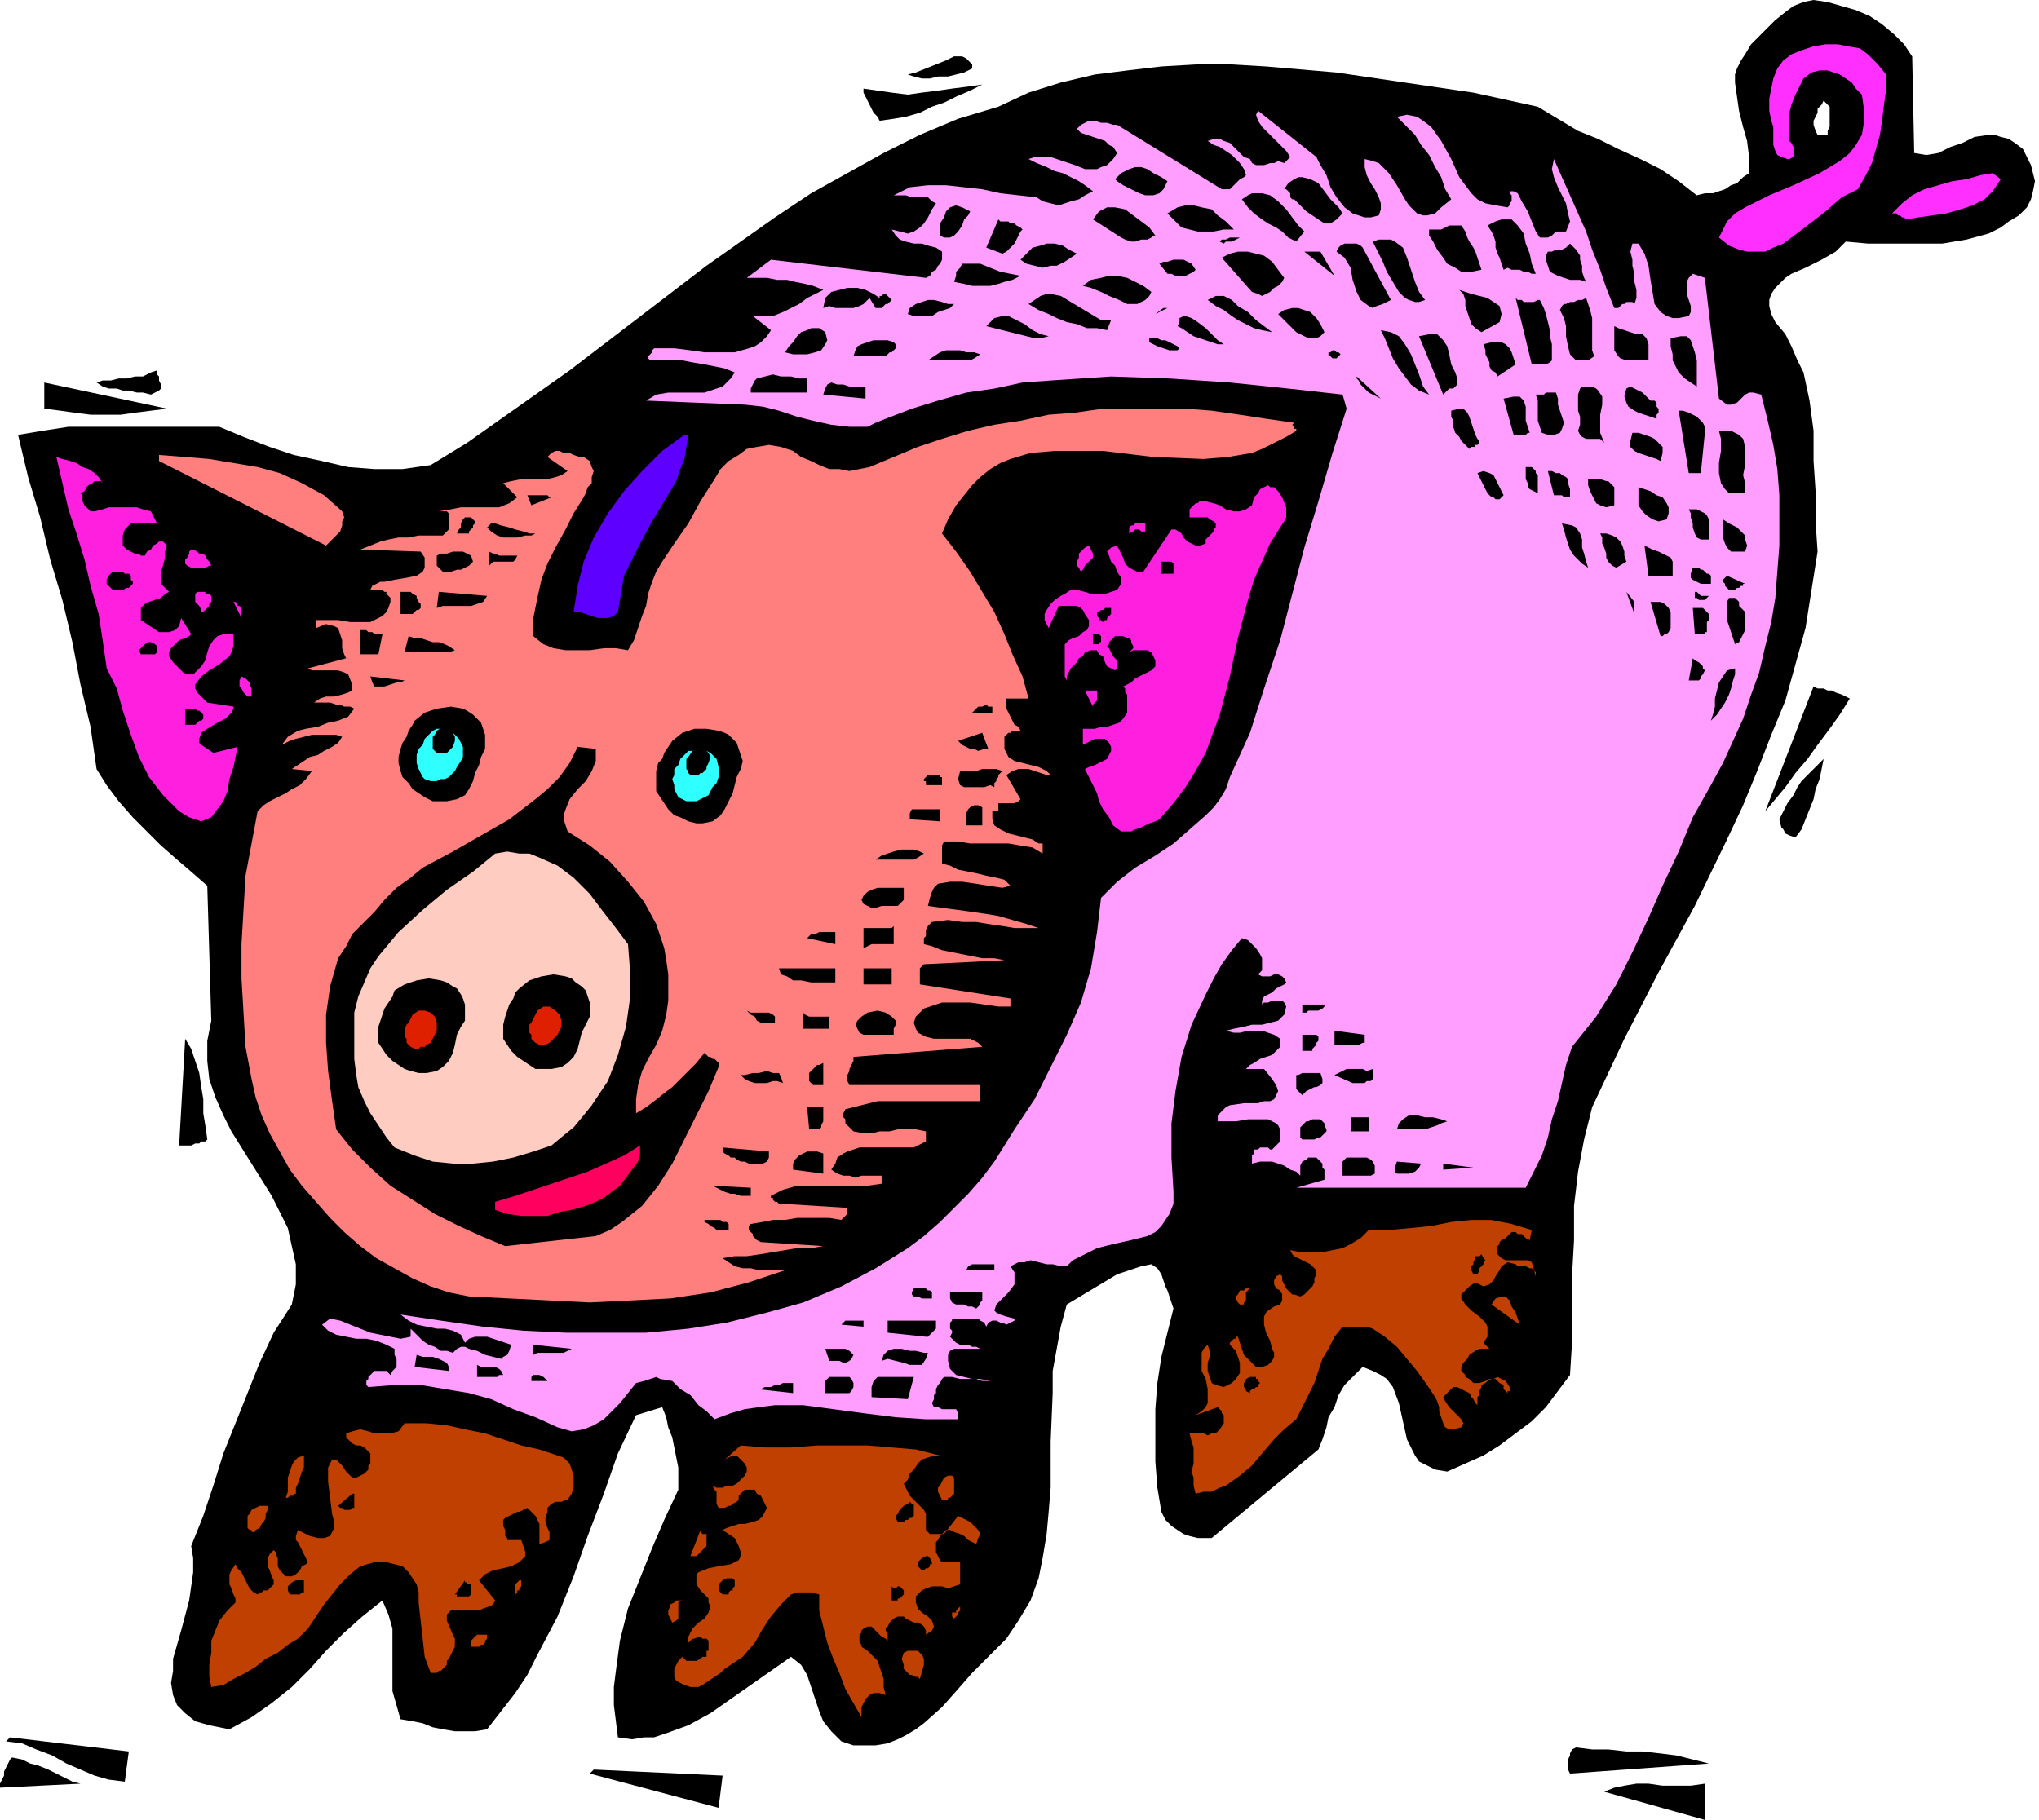 <svg xmlns="http://www.w3.org/2000/svg" width="324" height="3.013in" fill-rule="evenodd" stroke-linecap="round" preserveAspectRatio="none" viewBox="0 0 1013 904"><style>.brush1{fill:#000}.pen1{stroke:none}.brush2{fill:#ff30ff}.brush4{fill:#ff7f7f}.brush6{fill:#ff1fde}.brush8{fill:#de1f00}.brush9{fill:#30ffff}.brush11{fill:#bf4000}</style><path d="m950 28 1 48 6 1 6-1 6-3 6-2 6-3 7-1h3l3 1 4 1 3 2 4 3 2 4 2 4 1 4 1 4-1 5-1 4-2 4-4 4-5 3-4 3-6 3-11 3-12 2h-37l-11-1-5 5-7 4-8 4-7 3-3 2-3 3-2 2-2 3-1 3v3l1 4 2 4 5 6 3 6 3 7 3 6 3 14 2 15v15l1 15v15l1 15-3 19-3 19-5 18-5 18-7 17-7 18-7 17-8 17-16 33-18 33-17 33-16 34-4 16-3 16-2 17v17l-1 18v33l-1 16-6 8-6 8-7 7-8 6-8 6-8 5-9 4-9 4-6-1-4-2-4-2-2-3-4-8-2-9-2-9-3-8-3-4-3-2-4-2-5-2-5 5-4 4-3 5-2 6-3 5-1 5-2 6-2 5-53 44h-7l-4-1-3-1-3-2-3-2-3-3-2-4-2-12-1-13v-26l1-13 2-13 3-12 3-12-1-3-1-3-1-3-1-2-1-3-1-3-2-3-3-2-5 1-6 2-6 2-5 3-5 3-5 3-5 3-5 3-3 11-2 11-2 11v11l-1 24v23l-1 12-1 11-2 12-2 10-4 11-6 10-6 9-9 9-8 8-7 8-8 9-9 8-4 3-5 3-4 2-5 2-6 1h-11l-6-2-5-5-4-5-2-5-2-6-2-6-2-6-3-5-5-4-10 7-10 7-10 7-10 7-11 6-11 4-6 2h-5l-6 1-7-1-1-8-1-8v-9l1-8 2-15 4-16 6-15 6-15 6-14 7-15v-11l-1-5-1-5-1-5-2-5-1-5-2-5-13 4-9 19-7 20-8 21-7 20-8 20-10 19-5 10-6 9-7 9-7 9-6 1h-10l-6-1-5-1-5-2-5-1-6-1-2-7-2-7v-31l-2-7-3-7-10 8-9 8-9 9-8 9-9 9-10 8-10 7-11 6-10-2-7-2-5-4-4-4-2-5-1-6 1-6v-6l4-14 4-15 1-7 1-7v-7l-1-6 6-15 5-15 5-16 6-15 6-15 6-15 7-15 9-14 2-10v-10l-2-9-2-9-4-8-4-8-5-8-5-8-5-8-5-8-4-8-4-9-3-9-1-9v-10l2-10-2-67-8-7-7-6-8-7-7-7-7-7-7-8-6-8-5-8-3-21-5-21-4-21-5-21-6-20-5-21-6-20-5-21 12-2 13-2h75l12 5 13 5 12 4 14 3 13 3 13 1h14l14-2 18-11 17-12 17-12 17-12 34-26 34-26 17-12 17-12 18-12 18-10 18-10 18-9 19-8 20-6 15-7 16-5 17-4 16-2 17-2 17-1h18l17 1 35 3 34 5 34 5 32 7 10 6 10 6 10 4 10 5 11 5 10 5 9 6 9 7 4-1h4l3-1 3-1 3-2 3-1 3-3 3-2v-8l-1-8-2-7-2-8-1-7-1-7v-4l1-3 2-4 2-3 3-5 4-4 4-4 4-4 5-4 4-3 5-2 5-1 7 1 7 2 7 2 7 3 6 4 6 5 5 5 4 6zm-42 39h-5l-1-2-1-3v-2l1-2 1-2v-2l2-2 1-2 1 1 2 2v10l-1 2v2z" class="pen1 brush1"/><path d="M937 37v8l-1 7-1 8-1 7-2 7-2 7-3 6-4 7-8 4-8 7-9 7-8 6-4 3-5 2-4 2h-9l-4-1-5-2-5-4 4-8 4-4 5-3 6-3 6-3 12-5 13-6 5-3 5-3 5-4 3-4 3-5 1-6v-7l-1-7-3-3-2-3-3-2-3-2-3-1-3-1h-4l-4 1-4 3-2 4-2 4-2 5-1 4v14l1 1 1 2v5l-2 1h-1l-3-1-2-1-1-2-1-3v-9l-1-3-1-5v-6l1-5 1-5 2-5 3-4 4-3 5-2 6-2 6-1h6l5 1 6 1 4 3 5 5 4 5z" class="pen1 brush2"/><path d="m483 34-4 2-4 1-4 1h-5l-4 1h-4l-4-1-3-1 4-1 5-2 5-2 5-2 4-2h4l2 1 1 1 2 2v2zm5 8-6 3-7 3-6 3-6 2-6 3-7 2-6 1-7 1-1-2-2-2-1-2-1-2-1-2-1-2-1-2v-2l7 1 7 1 8 1 7-1 8-1 7-1 8-1 7-1z" class="pen1 brush1"/><path d="m654 78 2 4 3 5 2 6 3 5 4 5 4 3 3 1 3 1h3l4-1 1-3v-3l-1-3-2-4-2-3-2-4-1-4v-4l4 1 3 1 2 2 3 3 4 6 4 7 2 3 2 2 2 2 3 1h2l4-1 3-3 5-4-3-5-2-6-3-5-3-6-4-5-3-5-5-5-4-4 5-1 5 1 3 2 4 3 5 7 5 9 4 9 6 8 3 3 4 2 5 1 6 1 1-1v-1l1-1v-3l-1-1v-1h2l2 1 1 2 1 2 3 5 2 5 2 5 2 3h4l2-1 2-2h5l2-5-1-4-1-5-2-4-2-4-2-5-1-4 1-5 4 9 4 9 4 9 4 9 3 9 4 10 3 9 4 10h2l1-1 1-1h1l1-1h3l1 1 1-3v-4l-1-4v-4l-1-4v-3l-1-4 1-4h3l3 5 2 6 1 7 1 6 1 6 3 4 3 2 3 1h3l5-1 1-2v-3l-1-3-1-3v-6l1-2 2-2 6 2 7 60 4 3h2l3-1 2-2 2-2 2-1h2l4 1 3 12 3 13 2 12 1 13v25l-1 13-1 13-2 12-3 12-3 13-4 11-4 12-5 11-5 11-6 11-9 16-7 17-8 17-7 16-8 17-8 16-10 16-12 15-3 9-2 9-2 9-3 9-2 9-3 9-4 8-4 8H644l14-4v-5l-1-1v-2l-1-1-1-1-1-1h-4l-1 1-2 1-1 2v5l-2-2-3-1-3-2-3-1-3-1h-6l-4 1v-4l1-1v-2h2l1-1h4l1 1h1l1-1 1-1 1-1 1-1v-6l-1-2-1-1-4-2h-10l-6 1h-9v-3l2-2 2-2 2-1 7-1h7l3-1h3l2-1 1-2 1-2-1-3-2-3-4-5h-9l2-2 2-1 3-2 3-1 3-1 2-2 2-2v-4l-3-2-3-1-3-1h-7l-4 1h-3l-4-1 4-1 5-1 4-1h5l4-1 4-1 3-3 1-4-1-2-1-1h-5l-2 1h-2l-1 1v-2l1-2 2-1 2-1 2-2 2-1 2-1 1-1-1-2-1-1-2-1h-2l-2 1h-4l-2-1 2-2v-6l-1-2-2-3-2-2-2-2-3-1-5 6-5 7-4 7-4 8-7 15-5 16-3 17-2 16v17l1 17v6l-2 5-2 3-2 3-3 3-4 2-4 1-4 1-9 2-8 2-4 2-4 2-4 2-3 3h-3l-4-1h-3l-4-1-4-1-3 1h-3l-4 2 2 3v6l-3 4-3 3-3 3-1 3 1 1 2 1 3 1 4 1v1l-2 1-2 1-2-1h-1l-2-1h-2l-2 1-1 2-1-2-2-1-1-1h-13v1l-1 1v3l1 1v1l-1 2 2 2 1 1 2 1h4l2 1h2l2 1h-13l-2 1-1 2v3l1 4 3 3 4 1 4 1h4l5 1 4 1 3 2-3-2-4-1h-4l-3-1h-8l-4-1h-4l-1 1-1 2-1 1-1 2v2l-1 1v2l-1 2 1 2h2l2 1h7l1 2v3h-16l-15-1-16-2-15-2-15-2h-14l-8 1-7 1-7 2-8 3-4-4-4-3-4-5-5-3-4-4-6-1-2-1-3 1-3 1-4 1-4 5-4 5-4 4-4 4-5 3-5 2-6 1-7-2-11-5-11-4-11-5-11-3-12-2-12-2h-13l-13 1-1-1v-2l1-1v-1l1-1 1-1 1-1h6l1 1 1 1 1-2 1-1 1-1v-4l-1-2v-3l-4-2-5-2-5-1h-5l-5-1-5-1-4-2-3-3 4-3 5 1 5 2 5 2 5 2 5 1 5 1 5 1 5-1v-4l2 2 2 2 2 2 3 2 3 1 3 2h3l3 1 2-2 2-1h2l2 1 4 1 4 2 4 1 4 1 1-1 2-1 1-2 1-3-3-1-3-1-3-1-3-1h-6l-3 1-2 2-2-4-4-2-4-1h-4l-5-1-5-1-4-2-4-3 20 3 21 3 20 2 21 1h40l21-2 19-3 20-5 18-5 19-8 17-9 8-5 8-5 8-6 8-7 7-7 7-7 7-8 6-8 10-16 10-15 8-16 8-16 7-16 5-17 3-18 2-17 8-8 9-7 10-6 9-6 8-7 8-7 4-4 3-4 3-5 2-6 10-22 7-22 8-24 6-23 6-23 7-23 7-24 7-22-2-7-27-3-29-3-30-2-29-1-15 1-15 1-14 1-14 3-14 2-14 4-13 4-13 5-5 2-4 2h-9l-9-1-9-2-8-2-9-3-8-2-9-1-49-2 5-3 6-1h18l6-2 3-1 2-2 2-2 2-3-5-2-5-1-5-1-6-1-5-1h-16l-1-1v-1l1-1 1-1v-1l1-1h10l8 1 7 1h15l7-2 3-1 3-2 3-3 2-3-9-7h10l5-2 4-2 4-2 4-3 4-2 4-2-5-2-4-1-5-1-4-1h-5l-5-1h-10l12-9 77 9 2-1 1-2 2-1 1-2 1-1 1-2v-4l-3-2-4-1-3-1h-4l-4-1-3-1-2-2-2-3 4 1 4 1 3-1 3-2 2-2 2-3 2-4 2-3-2-1-2-2h-8l-3-1h-6l8-4 9-1h9l9 1 9 1 9 2 9 1 9 1 3 2 4 1 4 1 3-1 3-1 4-1 3-2 4-2-4-3-3-2-4-2-4-2-4-1-4-2-5-2-4-2 3-1h8l6 2 6 2 5 2h6l2-1 3-1 3-3 2-3-2-3-2-1-2-2-3-1-3-1-3-1-3-1-2-2 2-2 2-1 2-1h3l3 1h3l3 1h2l52 32h4l1-1 2-2 1-1 1-1 2-1 1-1-1-3-2-3-2-2-2-2-3-2-3-2-3-1-3-2 3-1h3l2 1 3 1 2 2 3 3 2 2 3 1 1 2 2 1h4l3-1h2l2-1 3 1 3-3-2-3-3-3-3-3-3-3-3-3-2-3-1-3 1-2 29 23z" class="pen1" style="fill:#ff9eff"/><path d="m580 90-2 4-2 2-3 1h-4l-3-1-4-2-4-2-3-2-1-1 3-3 4-2 3-1h3l3 1 3 2 4 2 3 2z" class="pen1 brush1"/><path d="m994 89-2 3-2 3-2 2-2 2-6 3-6 2-7 2-7 1-7 1-6 1-1-1h-1l-1-1h-1l-1-1h-2l5-5 5-4 6-3 7-2 7-2 7-1 7-2 6-1 4 3z" class="pen1 brush2"/><path d="m667 106-3 3-3 2h-3l-3-2-3-2-3-2-3-3-3-3h-1l-1-1v-2l-1-1-1-1h-1l2-3 3-2 2-1h2l4 1 4 2 3 4 3 4 4 4 2 3zm-19 9-4 5-4-2-3-3-3-2-4-2-3-2-4-3-3-3-3-4 3-2 2-1h5l4 1 4 3 4 4 3 4 3 4 3 3zm-35-1h-5l-5 1h-8l-4-1-4-1-3-3-4-4 5-3 4-1h4l4 1 5 1 3 3 4 3 4 4zm-131-9-1 2-2 2-1 3-2 3-2 2-2 1h-3l-2-1v-6l2-3 1-3 2-2 3-1 3 1 4 2zm92 12h-1l-1 1-2 1h-3l-3 1h-2l-3-1-2-1-14-9 3-4 4-2h4l5 1 4 3 4 3 4 3 3 4zm-66-3-1 1-1 2-1 2-1 2-1 1-2 2-1 1-2 1-8-3 6-14 1 1h4l1 1h2l1 1 2 1 1 1zm255 22h-2l-2-1h-2l-2-1h-4l-2-1-2 1-1-3-1-3-1-2-1-3v-3l-1-3-1-2-2-3 4-2 3-1h5l3 3 3 4 1 5 2 5 1 5 2 5zm-27-2-5 1h-5l-3-2-4-2-2-3-3-4-2-4-2-3v-3h6l2-1 2-1h6l2 3 1 3 1 2 2 3 1 2 1 3 1 3 1 3zm-120-16-2 1-2 1h-3l-1 1-2-1h-4 4l1-1h2l2-1h5zm-81 8-3 2-3 2-4 2h-3l-4 1-4-1-4-1-3-2 3-3 3-3 4-1 3-1h4l4 1 3 2 4 2zm173 23-3 1h-2l-3-1-2-1-3-3-3-5-3-5-2-5-3-6-2-4 3-1h6l2 1 4 3 2 5 2 6 2 6 2 5 3 4zm-17 0-4 2-3 1-2 1-2-1-4-3-2-4-2-6-1-6-3-5-4-3 1-2 1-1 2-1h6l2 1 1 1 14 26zm97-9-3-1h-5l-3-1-3-1-2-1-2-1-1-3-1-3v-2l1-2h2l2-1h3l2-1 2-2 2 2 1 1 2 3v2l1 3v3l1 3 1 2zm-150-2-1 2-2 2-2 1-2 2-2 1-2 1-2-1-3-1-15-17 4-2 4-1h5l4 1 4 1 4 3 3 4 3 4zm25-1-15-12h8l7 12zm-69-3-1 1-2 1-2 1h-5l-2-1h-2l-4-5 2-1h2l3-1h5l2 1 2 1 2 3zm-87 3-4 2-4 1-3 1-4 1h-9l-4-1-5-1 1-3v-2l2-2 1-2h9l5 2 5 2 5 1 5 1zm65 8-1 2-2 2-2 1-2 1h-5l-4-2-5-2-4-2-5-2-4-1 4-3 5-1 4-1h4l5 1 4 2 4 2 4 3zm-135 3v-1h1l1-1h1l3 3-1 1-1 1h-1l-1 1-1 1h-3l-3-5-3 3-2 1-3 1h-9l-3-1-3 1 1-5 3-3 4-1 4-1h5l4 1 4 2 3 2zm308 12-9 5-3-2-2-2-1-3-1-3-1-3v-3l-1-3-2-2 3 1 3 1 4 1 4 1 3 2 3 2 1 4-1 4zm-113 5-5-1-4-1-4-2-4-2-3-2-4-3-4-2-4-3 2-1 2-1h4l4 2 3 3 5 3 4 4 4 3 4 3zm-82-1-5-1h-5l-5-2-5-1-5-2-4-2-5-2-5-3 3-2 3-2 3-1h2l5 1 5 3 5 3 5 3 5 3h5l-2 5zm215-15 2 4 1 3 1 4 1 4v3l1 4v8l-1 1-2 1h-7l-8-33 1 1h2l1 1h5l2-1h1zm27 28-3 2h-6l-3-3-1-4-1-5v-5l-1-4-2-4 1-2 1-1h1l2-1h2l2-1h2l2-1 1 3 1 3 1 4v16l1 3zm-318-26-2 2-3 1-3 1-3 2h-9l-3-1 1-3 3-2 3-1 3-1h3l4 1 3 1h3zm184 14-2 2-2 1h-4l-2-1-2-1-2-1-1-1-8-8 3-2 4-1h3l3 1 3 1 3 3 2 3 2 4zm-84-9 4-3h2l-6 3zm-53 11-4 1h-3l-4-1-4-1-4-1-4-1-4-1-4-1 4-4 4-1h3l4 2 4 2 4 3 4 2 4 1zm87 4h-3l-3-1-3-1-3-1-3-1-3-2-3-2-2-1 1-2v-2l2-1h1l3 1 3 2 4 3 3 3 3 3 3 2zm211 4v4h-11l-3-1-1-1-2-3v-12l2 1 3 1 3 1 3 1h3l2 2 1 3v4zm-409-10 1 4-1 2-2 3-3 1-4 1h-7l-4-1 2-3 2-2 2-3 2-2 3-1 2-1h4l3 2zm300 31-5-2-4-3-3-4-3-4-3-5-2-5-2-5-2-4 5 1 4 2 3 4 3 5 2 5 2 5 2 6 3 4zm14-8v3l-1 1-1 1h-2l-1 1-1 1-1 1-12-29 5-1h4l3 3 2 3 1 4 1 5 2 4 1 3zm-280-18 1 1v2l-1 1-1 1h-1l-1 1-1 1h-16l1-3 1-2 2-1 3-1 3-1h7l3 1zm142 3-1 1h-4l-3-1-3-1-2-1-2-1v-2h4l2 1h2l2 1 2 1 2 1 1 1zm257 12v7l-3-2-3-2-3-3-1-2-2-4v-3l-1-4v-4l5-1h3l2 2 1 3 1 3 1 4v6zm-90-4-9 6-1-2-2-1-1-2v-2l-1-2-1-2v-2l-1-3 4-1h5l2 1 2 2 1 2 1 3 1 3zm-266-5-3 2-2 1h-21l3-2 3-2 3-1h7l3 1h4l3 1zm179 0-1 1-1 1h-2l-1-1h-1v-2h1l1-1h1l1 1h1l1 1zM75 196l-4-1h-3l-4-1h-3l-3-1h-4l-3-1-3-2 3-1h4l4-1h4l4-1h4l4-2 3-1v2l1 1v2l1 2v2l-1 1-2 1-2 1zm326-1h-28v-2l1-2 1-2 1-1 4-1 4-1 4 1h5l4 1h4v7zm285 3-2-1-2-1-2-1-2-2-2-2-1-2-1-1v-1l12 11zm-603 5-8 1-8 1-7 1H45l-8-1-7-1-8-1v-13l61 13zm347-5-21-2 1-3 1-2 2-1 3 1h3l3 1h8v6zm367 22-2-2h-7l-2-1-1-1-1-2 1-3v-4l-1-3v-8l1-3 1-1h5l2 1 1 1 2 3v4l-1 5v9l2 5zm25-21 1 1v2l1 1v2l-1 1v2l-3-1-3-1-3-1-2-1-3-2-1-2-1-3 1-4 2-1 2 1 2 1 2 1 1 1 2 2 1 1h2zm-49-4 1 3v3l1 3 1 3 1 3-1 3-1 2-3 1h-3l-3-1-1-3-1-3v-10l-1-3h4l1-1h5zm-13 20h-1l-1 1h-6l-5-18 5-1h3l2 2 1 3v7l1 3 1 3z" class="pen1 brush1"/><path d="m643 210-1 1 1 1v1h1v1l-5 3-6 3-6 3-5 2-12 2-12 1-25-1-25-3h-24l-12 1-10 3-5 2-5 3-5 4-4 4-4 5-4 5-4 7-3 7 7 9 7 10 6 10 6 10 5 11 4 10 5 11 3 11h-11v5l1 2 1 2 1 2 1 2 2 1 1 2h-4l-1 1h-1l-1 1-1 1v6l2 4 3 2 4 1 4 1 4 1 4 2 2 2h-2l-3-1-3-1-3-1h-5l-3 1-3 2 7 12-1 1-2 1h-8v4h-3v4l1 3 3 2 4 2 4 1 4 1 4 1 3 2h2v5l-5-3-6-1-6-1h-19l-6-1h-7l-1 2v9l4 1 4 2 5 1 5 1 4 1 5 1 4 1 3 3-4 1-7-1-6-1-7-1h-6l-6 1-2 2-1 2-1 3-1 4 7 1 8 1 7 1 7 1 6 1 7 2 7 2 6 2h-12l-6-1-7-1-6-1h-7l-7-1-8 1-1 1-1 1-1 2v3l-1 1v3l4 1 5 2 5 1 5 1 5 1 5 1h6l5 1-40 2-1 1-1 1v8l45 7v4h-6l-7-1-7-1h-14l-6 2-3 1-2 2-2 2-1 3 1 3 1 2 2 1 2 1 4 1h18l2 1 2 1 2 2-64 5v2l-1 2-1 2v1l-1 2v3l1 2h65v8h-51l-8 2-8 2-1 2v2l1 1v2l1 1 1 1 1 1 1 1 5 1h4l4-1h5l4-1h9l5 1v5l-6 3h-27l-6 2-2 1-3 2-1 3-2 3 3 2 3 1h3l3 1 3-1h10v4l-7 1h-35l-7 2-6 3v1h1v1l1 1h1l1 1h2l32 2v3l-1 1-1 1-1 1-6-1h-16l-6 1h-6l-5 1-6 1-1 1v2l1 1 1 1v1l1 1 1 1 2 1 31 2-6 1h-7l-6 1-6 1-6 1-7 1h-6l-6 1 3 2 3 2 4 1h4l4 1h13l-18 6-19 5-20 3-20 1-20 1-20-1-20-1-20-1-10-2-9-3-9-4-9-5-9-5-8-6-8-7-7-7-7-8-7-8-6-8-5-9-5-9-4-9-3-9-2-9-3-16-1-17-1-17v-17l1-17 1-17 3-16 3-16 3-3 3-2 4-2 4-2 3-2 4-2 3-3 3-4-10-1 3-2 3-2 3-2 4-1 3-2 4-2 3-2 2-3-3-1h-12l-4 1-4 1-3 1-4 2 3-4 5-3 4-1 6-1 5-2 5-1 5-2 3-4-2-1h-3l-2-1h-2l-3-1h-8l3-2 3-1h4l4-1 3-1 2-1v-3l-2-5-2-1-3-1h-13l-2-1 19-5-1-2-1-3v-4l-1-3-1-3-2-1-4-1-5 2v-4h11l6 1h10l4-2 2-1 2-2 1-2 1-3v-2l-1-1-1-1v-1h-1l-1-1h-6l1-2 2-1 2-1h2l5-1 6-1 5-1 3-2 1-2v-5l-2-3-30-1 5-2 5-2 4-1 5-1h5l5-1h12l1-1 1-1 1-1v-8l-1-1h-4l6-1 5-1h19l5-2 4-3-7-7 4-1 5-1h13l4-1 3-1 3-2-10-7 2-2 2-1h2l2 1h3l2 1 3 1h2l3 2 1 3 1 2-1 3v3l-2 2-1 3-1 2-5 8-4 8-5 9-4 8-3 8-2 9-2 10v9l5 4 5 2 6 1h12l7-1h6l6 1 3-5 2-6 2-6 2-5 1-6 2-6 2-5 3-5 6-9 7-10 6-11 7-11 3-5 4-4 5-3 4-3 5-1 6-1 6 1 6 2 4 3 5 2 4 2 5 2h5l5 1 5-1 5-1 12-5 12-5 12-4 13-4 13-3 13-2 14-3 13-1 14-2h41l13 1 14 2 13 2 14 2z" class="pen1 brush4"/><path d="m734 218 1 1v1l-1 1h-1v1h-2l-1 1-2-2-2-2-1-2-2-2-1-3v-3l-1-2v-3l4-1h2l2 2 1 2 1 3 1 3 1 3 1 2zm113-3-2 20h-6l-5-31h2l3 1 2 1 2 1 2 2 1 1 1 2v3zm20 25v5h-8l-2-2-2-3-1-5v-5l1-6v-6l-1-4h6l4 2 2 2 1 4v9l-1 5 1 4zm-42-11-2-1-3-1-3-1-3-1-2-1-2-2v-3l1-4h3l3 1 3 1 2 1 2 2 2 2v3l-1 4z" class="pen1 brush1"/><path d="m342 216-1 6-1 6-2 5-2 6-6 10-6 10-6 11-5 10-3 6-1 6-1 6-1 6-2 2-3 1h-5l-3-1-3-1-3-1h-3l2-13 3-12 5-12 7-12 8-11 9-10 10-10 11-8h2z" class="pen1" style="fill:#5e00ff"/><path d="m170 254 1 3-1 2v2l-1 3-2 2-1 1-2 2-2 2-83-42v-3l13 1 12 1 12 2 12 2 11 3 11 5 11 6 9 8z" class="pen1 brush4"/><path d="m51 240-1-1h-3l-1 1-2 1-1 1-1 2-2 1 1 1v3l1 2 1 1 1 1 1 1h2l4-1 3-1h14l3 1 4 1 3 6H65l-1 1-2 2-1 3v5l1 1 1 1 2 1 2 1h2l1 1h2l1-2 2-1 1-2 2-1 1-1h2l2 2-1 3v3l-1 4-1 3v6l2 2 2 2-2 1-2 2-3 1-3 1-2 1-2 2v6l3 2 3 2 3 2h5l3-1 2-2 1-4 5 8-1 1-2 1-3 1-2 2-2 2-1 2v2l2 3 1 1 1 1 2 2 1 1 2 1h3l2-2 2-2 2-3 1-4 1-3 2-3 2-2 3-1h5v6l-1 3-1 2-5 4-5 3-4 3-3 4v2l1 2 2 2 3 3 13 2v1l-1 2-1 1-2 2-4 2-5 3-3 2-1 3v2l1 1 3 2 3 2 12-3-1 5-1 5-2 6-1 6-2 5-3 4-3 4-5 2-6-2-5-3-4-4-4-4-7-9-5-10-4-11-4-12-3-11-5-10-2-14-2-13-4-14-3-13-4-13-4-12-3-13-3-13 3 1 4 1 3 1 3 2 3 1 3 2 2 2 2 3z" class="pen1 brush6"/><path d="M764 237v8l-2-1-2-1-1-1v-2l-1-2v-6h3l1 1 1 1v1l1 1v1zm16 6v4h-3l-1-1h-4l-3-12h2l2 1h2l1 1 2 1 1 1v2l1 3zm-33 3-1 1-1 1h-2l-1-1h-1l-1-1-1-1-5-10 3-1 3 1 2 1 1 2 1 2 1 2 1 2 1 2zm55-1v6l-4 1-3-1-2-1-1-2-1-2-1-2-1-3v-3h6l3 1h1l2 2 1 1v3z" class="pen1 brush1"/><path d="m636 262-5 8-4 9-4 9-3 10-5 19-4 19-5 19-7 19-5 9-5 8-6 8-7 8-2 1-3 1-2 1-2 1-3 1-2 1h-5l-4-3-2-4-3-4-2-4-1-4-2-4-2-4-2-4 2-1 3-1 2-1 2-1 2-1 1-2 1-2v-2l-1-2-2-2h-5l-2 1-2 1-2 1v-8h6l3-1h3l3-1 3-1 2-2 2-3v-9l-1-1v-2l-1-1 2-1 2-1 2-2 2-1 2-1 2-1 2-1 2-2v-3l-1-2-1-2-2-1h-7l-2 1 1-1 1-1v-1l-1-2v-1l-1-1h-1l-2-1h-4l-1 1-1 1-1 1v1l-1 1 1 1 1 2 1 2 1 1 1 1v4l-1 1-2-1-2-1-1-2-1-3-2-1-1-2h-3l-3 1-1 2-2 1-1 2-2 2-1 1-1 2-1 2v2l-1-2v-16l2-2 2-1 3-1 2-2 2-1 1-2v-3l-2-3-1-2-1-1-2-1h-9l-5 11-2-4v-3l1-2 2-3 2-2 3-2 2-1 3-2h3l4 1 3 1h7l3-1 3-1 2-3v-3l-2-3-1-3-2-2-1-3-1-2 2-2 3-1 1 2 1 2 1 2 1 3 2 2 2 1 2 1h3l14-21h2l3 2 1 2 2 2 2 1 2 1h2l3-1v-2l1-1 1-1 1-1 1-1v-1l1-1v-2l-1-1-2-1-1-1h-9v-4l1-1 1-1 1-1h1l1-1h3l4 1 3 1 3 2 4 1h3l3-1 3-2 1-4 2-2 1-2 2-1 2-1 1 1h2l2 2 2 3 2 5v5l-1 2-2 3z" class="pen1 brush6"/><path d="m828 258-4 1-3-1-3-2-2-2-2-3v-9l3 1 3 1 3 2 3 1 2 3 1 2v3l-1 3zm-554-11-10 4-2-5h10l1 1h1zm575 16v5h-4l-2-1-1-2-1-3v-2l-1-3v-2l-1-2h4l2 1 2 1 1 1 1 2v5zm-614-5 1 1v1l-1 1v1l-1 1-1 1v1h-6l1-2 1-1v-2l1-2 1-1h3l1 1zm632 16h-7l-2-2-1-2-1-3v-9l3 2 2 1 2 1 2 2 2 2v2l1 3-1 3zm-601-9-2 1h-3l-4 1h-7l-3-1-3-2-2-2 2-2h2l3 1 4 1 3 1 4 1 3 1h3z" class="pen1 brush1"/><path d="M569 260v4h-2l-1-1h-2l-1 1-2 1v-3l1-1h1l1-1h5z" class="pen1 brush6"/><path d="m789 282-3-2-2-2-2-2-2-3-1-3-1-3-1-4-1-3 5 1 2 1 2 3 1 3v4l1 3 1 4 1 3zm19-3-5 3-2-1-2-2-1-2v-2l-1-3-1-2v-3l-1-2h3l3 1 2 1 2 2 1 2 1 3v2l1 3z" class="pen1 brush1"/><path d="m541 271 1 2 1 2v2l-1 1-2 2-1 1-1 2-1 1-1-2-1-1v-2l1-2v-2l2-2 1-1 2-1z" class="pen1 brush6"/><path d="M831 282v4h-12l-2-15 2 1 2 1 3 1 2 1 2 1 2 1 1 2v3z" class="pen1 brush1"/><path d="M105 281h-1l-2 1h-7l-2-1-1-1v-2l1-1 1-2v-1l1-1h1l2 1 1 1h2l1 1 1 2 1 1 1 2z" class="pen1 brush6"/><path d="m235 279-1 1-1 1-2 1-2 1h-2l-3 1h-4l-1-1-1-1-1-1v-5l2-1h3l3-1h5l2 1 2 1 1 3zm22-3-1 2-1 1h-10l-2 2v-7l2 1h1l2 1h9zm326 5v4h-6v-6h5l1 1v1zm267 5v4h-5l-2-1-2-1-1-1v-2l1-3h3l1 1h1l1 1 1 1h1l1 1zm-784 4-1 1-1 1h-1l-2 1h-5l-3-3v-2l1-2 1-1 1-1h5l1 1h2l1 1v2l1 1v1zm801 0h-1v1h-1l-1 1h-1l-1 1h-3l-1-1-1-1v-1l-1-1v-1l1-1 1-1 9 4z" class="pen1 brush1"/><path d="M105 296v3l-1 1v1l-1 1-1 1-1 1h-1v-1l-1-2-1-1-1-1v-4l1-1h4v1h2l1 1z" class="pen1 brush6"/><path d="m209 302-1 1h-1l-1 1-1 1h-6v-11h5l1 1 2 1v1l1 2 1 1v2zm33-6-2 3-3 1-3 1h-14l-3 1 1-8 24 2zm570 9-4-11 4 5v6zm37-9-1 1-1 1h-3l-1-1h-1v-3h1l1 1 1 1h4zm18 8v9l-1 2-1 2-1 2-2 1-1-3-1-3-1-3-1-3v-9l1-2h3l1 1 1 1v2l1 1 1 1 1 1z" class="pen1 brush1"/><path d="M120 302v5l-4-8h1l1 1v1h1l1 1z" class="pen1 brush6"/><path d="M830 308v4l-1 2-1 1h-1l-1 1h-1l-5-17h5l2 1 1 1 1 1 1 2v4zm-278-6v3l-1 1-1 1v1h-1l-1 1-1-1h-1v-1l-1-1v-2h1l1-1h1l1-1h3zm297 6-1 1v5h-1v1h-5l-1-13h5l1 1 1 1 1 1v3zm-659 7-2 10h-9v-12h3l1 1h2l1 1h4zm357 1v3h-1v1h-3v-5h3l1 1zm-321 7-3 1h-22l2-8 3 1h3l3 1 3 1h3l3 1 2 1 3 2zm-148-2v3l-1 1h-7l-1-2 1-1 1-1 1-1 2-1h1l2 1 1 1zm767 15v1l-1 1h-5l2-11 1 1 2 1 1 1 1 1v1l1 1-1 2-1 1zm17-4v3l-1 3-1 4-1 3-2 4-2 3-2 3-3 3 1-3 1-4v-4l1-4 1-4 2-3 2-3 4-1z" class="pen1 brush1"/><path d="M125 346h-2l-1-1-1-1-1-2-1-1v-3l1-2 2 1 1 1 1 1v1l1 2v4z" class="pen1 brush6"/><path d="m201 338-2 1h-2l-3 1-3 1h-5l-1-2-1-3 17 2zm718 9-5 8-5 7-6 8-5 7-6 7-5 7-5 6-5 6 24-62 2 1h3l2 1h2l2 1 3 1 2 1 2 1z" class="pen1 brush1"/><path d="M545 343v5l-1 1-1 1v1l-4-8h6z" class="pen1 brush6"/><path d="M493 354h-10l1-1 1-1 1-1h2l2-1 1 1h2v3zm-392 3-1 1h-1l-1 1-1 1h-5v-8h5l1 1h1l1 1 1 1v2zm390 15h-2l-3 1-2-1h-2l-2-1-2-1-1-1-1-1 12-4 3 8zm-195 0v6l-2 5-3 5-4 4-4 5-2 5-1 3v2l1 3 1 3 11 7 10 8 9 10 8 10 6 11 4 12 1 6 1 7v13l-1 7-2 8-3 7-4 7-3 6-2 7-1 7v7l5-3 4-3 5-4 4-3 4-4 4-4 4-4 4-5 1 1 1 1h1l1 1h1l1 1 1 1v2l-5 12-6 12-6 12-6 12-7 11-8 10-5 4-5 4-6 4-7 3-45 5-12-5-11-5-12-6-11-7-11-7-10-9-9-9-8-10-2-14-2-15-1-14v-14l1-7 1-7 2-7 2-7 4-6 3-6 5-5 6-6 5-6 6-6 7-5 6-5 15-8 14-8 14-8 13-10 6-5 6-6 5-7 4-8 9 1zm596 44-3-1-2-1-1-2-1-1-1-4 2-4 2-4 3-4 2-4 2-3 11-11-1 5-1 5-2 5-1 5-2 5-2 5-2 5-3 4zm-394-33-1 1-1 1v1l-1 1v1l-1 1v2l-2-1-3 1h-10l-2-1-1-3 1-4h8l3-1h7l3 1zm-30 3v4h-8v-2h-1v-1l1-1 1-1h6v1h1zm20 24h-8v-6l1-2 1-1 2-1h2l2 1v9zm-21-2-15-1v-3l1-2h14v6zm-8 16-3 2-2 1h-19l3-2 3-1 3-1 4-1h6l3 1 2 1z" class="pen1 brush1"/><path d="m312 469 1 13v14l-2 14-4 14-5 13-8 12-4 5-5 6-5 4-6 5-9 3-10 3-10 2-10 1h-10l-10-1-9-3-10-4-4-5-4-6-4-6-3-6-3-7-1-6-1-8v-23l2-8 3-7 3-7 4-6 5-6 5-6 12-11 12-10 13-9 11-9 6-1 6 1h5l5 2 9 4 8 6 8 8 6 8 7 9 6 8z" class="pen1" style="fill:#ffccc2"/><path d="M449 441v6l-1 1-1 1-1 1h-8l-3 1h-2l-2-1-2-1-1-2 1-2 2-2 2-1 3-1h13zm-5 28h-11l-2 1-2 1v-10h14l1-1v9zm-29 0-14-3 1-1 1-1h2l2-1h8v6zm0 19h-12l-5-1h-4l-3-2-3-1-1-3h28v7zm28 1h-14v-8h14v8zm215 10v1l-1 1-2 1h-5l-1 1h-2v-4h11zm-427 8-2 3-2 4-1 5-1 4-2 4-3 3-3 2-5 1h-4l-4-1-3-1-3-2-3-2-3-3-2-3-2-3v-8l1-3 1-3 1-3 2-3 2-3 1-3 5-3 6-2 6-1 6 1 3 1 3 2 2 1 2 3 1 2 1 3v8z" class="pen1 brush1"/><path d="m215 516-1 1v1l-2 1-1 1h-2l-1 1h-2l-2-1-1-1-1-1v-2l-1-1v-4l1-2 1-1 2-4 3-2h3l3 1 2 2 1 3v4l-2 4z" class="pen1 brush8"/><path d="m241 372-2 4-1 4-2 4-1 4-2 4-2 3-4 2-5 1h-7l-4-2-3-2-3-2-2-3-3-3-1-3-1-4v-3l1-4 1-3 2-3 1-3 2-3 1-2 5-4 6-2 7-1 6 1 2 1 3 2 2 2 2 2 1 3 1 3v7z" class="pen1 brush1"/><path d="m227 381-1 2-1 1-2 2-2 1h-2l-2 1h-3l-3-1-1-1-1-2-1-2-1-3v-4l1-3 2-2 1-3 2-2 2-2 2-1h4l4 2 3 3 2 4v5l-1 2-2 3z" class="pen1 brush9"/><path d="m225 371-1 1-1 1-1 1h-5l-1-1-1-1v-6l1-1 1-2 3-2h2l2 1 1 2 1 2v2l-1 3zm143 11-2 4-1 4-1 4-2 4-2 4-2 3-4 3-5 1h-3l-4-1-4-2-3-1-3-3-2-3-2-3-2-3v-10l1-4 2-2 1-3 2-3 2-3 5-4 6-2h6l6 1 3 1 2 1 2 2 2 2 1 3 1 3 1 3-1 4z" class="pen1 brush1"/><path d="m354 391-1 2-1 2-2 1-2 1-2 1h-5l-2-1-2-1-1-2-1-2v-2l-1-3 1-2v-3l2-2 1-3 2-2 2-2h2l5-1 4 2 3 3 1 4v5l-1 3-2 2z" class="pen1 brush9"/><path d="m293 505-2 4-2 4-1 4-1 4-2 4-3 3-3 2-5 1h-8l-3-2-3-2-3-2-3-3-2-3-2-3v-7l1-4 1-3 1-3 2-3 1-3 2-2 5-4 6-2 6-1 6 1 3 1 2 2 3 2 2 2 1 3 1 3v7z" class="pen1 brush1"/><path d="m277 514-1 1-1 1-1 1-1 1-2 1h-3l-2-1-1-1-1-1v-2l-1-1v-4l1-1 1-2 2-4 3-2h3l3 2 2 2 1 3v3l-2 4z" class="pen1 brush8"/><path d="M385 508h-7l-2-1-1-2-2-1-1-1-1-1 2 1h9l2 1 1 1v3zm27-3v6h-13v-8l1 1 2 1h10zm32 6v3h-15l-2-1-1-2-1-2 1-2 1-1 1-1 3-2 5-1 4 1 3 2 1 1 1 1v2l-1 2zm234 7h-1l-2 1h-12v-7l15 2v4zm-24-4 1 1v2l-1 1v1l-1 1-1 1v1h-5v-8h7zm-551 52-1 1h-2l-1 1h-2l-2 1h-6l3-53 3 5 2 6 2 6 1 7 1 6v7l1 6 1 7zm306-27h-5l-1-1-1-1v-4l1-1 1-1 1-1 1-1h1l2-1v11zm-20-1-3-1h-2l-3 1h-6l-3-1-2-1-2-2h2l4-1h3l4-1 3 1h3l1 2 1 3zm293-7v5l-1 1h-2l-1 1h-6l-9-4 2-1 2-1 2-1h8l2 1 3-1zm-26 2 1 3v2l-1 1-2 1h-1l-2 1-2 1-2 2-1-1-1-1-1-1v-7h1l2-1h9zm-247 17v7l-1 2v1l-1 1h-5l-1-11h8zm271 12h-9v-7h9v7zm39-5-3 1-2 1-3 1-3 1h-14l1-3 2-2 3-2h4l4 1h4l4 1 3 1zm-61 2 1 2v1l-1 1-1 1-1 1h-1l-2 1h-6l-1-1v-5l1-1 1-1 1-1h1l2-1h4l1 1 1 1v1z" class="pen1 brush1"/><path d="m296 597-5 2-7 2-6 1-6 2h-13l-7-1-6-2v-4l10-3 9-3 9-3 9-3 9-3 9-4 9-4 8-5v4l-1 4-3 4-3 4-3 4-4 3-4 3-4 2z" class="pen1" style="fill:#ff005e"/><path d="M382 572v3l-1 2-2 1h-7l-2-1h-2l-2-1-1-1h-2l-1-1-2-1-1-1v-2l23 2zm27 11-15-2v-3l1-2 2-2 2-1 2-1h5l3 1v10zm274-2v2l-2 1h-14v-7l1-1 1-1h10l2 1 1 1 1 2v2zm23-3-1 2-2 2-3 1h-6l-1-1v-2l1-3 12 1zm11 3v-3l15 2-15 1zm-344 13h-5l-3-1h-2l-3-1-2-1-2-1-2-1 19 1v4zm-11 14v3h-6l-1-1-2-1-1-1-2-1v-1h8l1 1h2l1 1z" class="pen1 brush1"/><path d="m761 611-1 5-2-1-1-1-1-1h-2l-1-1h-2l-1 1-1 1-1 1-2 1-1 1v1l-1 1v4l2 2 2 1h11l2 1 2 7v-2l-1-1-1-1h-1l-2-1h-4l-1-1-4-1-3 2-1 2-2 3-1 2-2 2-3 1-4-2-3 2-2 2-2 2v2l2 3 3 3 4 3 3 3 1 2v5l-2 3 5 5-2-2h-5l-2 1-3 2-1 2-2 2-1 2v2l1 1 1 1v1l2 1 1 1 1 1h3l3-1 2-1h2l2-1 2 1 2 1 2 3v2h-1v1l-1-1-1-1v-2l-2-1-1-1-1-1h-2l-2 1-1 1-2 1v1l-1 2v2l-1 1v4l-1-1-1-2-1-1-1-2-2-1-2-1-2-1h-2l-5 5 1 2 2 3 2 2 2 2 2 2 1 2-1 2-4 1h-2l-2-1-1-2-1-3-1-3v-2l-1-3-1-2-4-6-5-7-5-6-5-6-6-5-6-4-3-1h-12l-4 5-3 6-3 5-2 6-2 6-3 6-3 6-3 6-6 5-5 5-6 7-5 6-6 5-7 5-3 1-4 2h-4l-4 1-1-4v-4l-1-3 1-4v-8l-1-3-1-4h7l2 1 2-1h2l2-2 2-3v-4l-1-1v-1l-1-1-1-1-11 4 3-2 2-2 1-2v-7l-1-5-2-4v-9l1-2 2-2 1 3v3l-1 3v4l1 3 1 3 2 1 4 1 4-2 2-2 2-3v-5l-1-3-1-3-3-3v-1l1-1 1-1h1v-1h1l1 3 1 3 1 3 2 2 2 2 2 2h3l3-1 2-2 1-2v-2l-1-2-1-4-2-4-1-4v-4l1-2 1-1 3-2 3-1 1-2v-3l-1-2-2-1-1-2v-2l1-2 2-1 1 1v2l1 2 1 2 1 1 2 2h1l3 1 2-1 1-1 2-2 1-1 1-2v-2l1-2v-2l-2-2-1-1-2-1-2-1-2-1-2-1-1-1-1-2 5 1h11l5-1 5-1 4-2 5-3 4-4h10l11-1 10-1 10-2 10-1h10l10 2 10 3z" class="pen1 brush11"/><path d="m736 623 1 2 1 1-1 1v1l-1 1-1 1v1l-1 2h-2l-1-2v-2l1-1v-1l1-2v-1h2l1-1zm-242 8h-14l1-2 2-1h11v3zm-31 11v3h-5l-2-1h-2l-1-1v-1l1-2h6l1 1h1l1 1z" class="pen1 brush1"/><path d="m621 640-1 1-1 1v4l-1 1v1h-2l-1-1-1-2v-1l1-1 1-2h2l1-1h2z" class="pen1 brush11"/><path d="M488 642v4l-1 1v1l-1 1-1 1-2-1h-2l-2-1h-4l-2-1-1-2v-3h16z" class="pen1 brush1"/><path d="m755 658-14-10 2-3 3-1h2l2 2 1 3 2 3 1 3 1 3z" class="pen1 brush11"/><path d="m429 659-11-1 1-1 1-1h9v3zm36-3v4l-1 1-1 1-1 1-1 1h-1l-19-2v-6h24zm-181 14-2 1-2 1h-13l-2 1v-5l19 2zm140 3-1 2-1 1-2 1h-1l-2-1h-5l-2-6h10l2 1 1 1 1 1zm37-1-1 3-2 3h-6l-3-1-4-1-4-1-3 1 1-3 2-2 3-1h4l4 1h3l4 1h2zm-238 9-17-2 1-6 3 1h5l3 1 2 1 2 1 1 2v2zm27 2h-2l-1 1h-10v-6l2 1h7l2 1 1 1 1 2zm23 3h-9v-2l1-1h3l2 1 1 1 1 1h1zm151 3-1 2-1 1h-12v-6l1-1 1-1h10l1 1 1 2v2zm27 6-18-1v-5l1-3 2-2h18l-3 11zm174-9 1 1-1 1v1h-1l-1 1h-1l-1 1v1l-2-1v-1l-1-1v-2l1-1v-1l2-1h3v1h1v1zm-231 6-18-2h2l2-1h3l2-1h2l2-1h5v5z" class="pen1 brush1"/><path d="m277 723 3 1 3 3 1 3 1 3v6l-1 3-2 3h-1l-2 1h-3l-2 1-1 1-1 1v2l-1 3v2l1 3 1 2v4l-2 1-3 1v-10l-1-2-1-2-2-2-2-2-2 1-2 1h-1l-2 1-2 1-2 1-1 1v3l1 2v3l1 1v1h7l1 3 1 3v2l-1 1-2 2-4 2-4 1-5 1-4 2-3 3 8 10-1 2-2 1-3 1-2 1h-14l-2 2v3l3 7 1 2v4l-1 2-1 2-1 2-1 1v2l-1 1-1 1-1 1h-1l-1 1h-3l-3-8-1-9-1-9-1-9v-5l-1-4-2-3-2-3-3-3-4-1-4-1h-6l-7 2-5 4-5 5-4 5-4 5-4 6-4 6-5 5-5 3-5 4-6 3-5 4-5 3-6 3-5 3-6 1-1-5v-6l1-6v-6l2-5 2-5 4-5 4-4v-2l-1-2-1-3-1-2v-5l1-2 2-3 1 2 2 2 1 2 1 2 1 2 1 2 2 2 2 1 1-1h1l1-1h2l1-1 1-1 1-1v-2l-1-2-1-3-1-2v-4l1-2 2-2 1 1v1l1 2v4l1 2 1 1 2 2h3l2-1 1-1 1-1 1-2 2-1 1-1-1-2-1-2-1-2-1-2-1-2-1-1v-2l1-3 6 3 4 1h3l3-1 1-2 1-2v-3l-1-4-1-8-1-8v-7l1-2 1-2h2l2 2 1 1 2 3 1 1 2 2h2l2-1 2-1 1-1 1-1v-2l1-1v-5l-2-2-1-1-2-1h-2l-2-1-1-1-2-2v-2l3-1 4-1 4 1 3 1h8l4-1 3-4h11l10 1 9 2 10 2 9 3 9 3 9 2 9 3zm190 0h-3l-3 1-3 1-2 2-2 3-2 2-1 3-2 2 2 4 1 2 3 3 2 2 2 2 1 2v8l1 1 1 1h7l7-9 2 1 2 1 2 1 2 2 2 2 1 2-1 2-1 3-2-1-2-1-2-2-2-1-3-1-2-1h-2l-2 2-1 1-1 2-1 1v5l1 2 1 2 1 1h9v11l-3 1-3 1-3-1h-5l-3 1-2 1-3 3v3l1 3 2 2 3 2 2 2 1 3-1 2-3 2v-2l-1-2-1-1-2-1h-2l-2-1-2-1-1-1h-3l-2 1-1 1-1 1-1 2-1 1v1l1 1v4l-1-1-2-1-1-1-1-1-2-2-1-1h-2l-2 1-1 1v1l-1 1v4l1 1v1l3 2 3 3 2 2 1 3 1 3 1 3v4l1 4-3-1h-3l-2 1-2 2-1 2-1 2v5l-4-7-4-7-3-8-3-7-3-8-2-8-2-8v-8l-4-1h-7l-3 1-5 5-5 6-4 6-4 7-6 7-6 4-3 2-2 2-3 2-3 2-3 2-2 1h-4l-3-1-2-1-2-1-1-2v-4l1-2 1-2 2-2 1 1 1 1h5l2-1 1-1h2v-3h1v-5l-1-1h-2l-1-1h-1l-2 1h-1l-1 1-1 1v-3l2-4 3-3 3-2 2-3 1-3-1-2v-2l-2-2-2-2-2-3v-5l1-1 5-2 5-1 6-1 4-2 1-2v-2l-1-3-2-4-6-4 2-1 3-1 3-1h3l4-1 3-1 2-2 2-4-1-2-1-2-1-2-2-1-1-2h-5l-2 2-1 1v2l-1 1-2 1-1 1h-1l-2 1h-3l-1-2v-6l-1-1-1-2 2 1h3l2-1h3l2-1 2-2 2-2 1-2v-2l-1-2-1-1-2-2-1-1h-2l-2 1-2 1-1 1 9-8 12 1h13l13-1h25l12 1 12 1 12 3z" class="pen1 brush11"/><path d="M147 742h-1v1h-2l-1 1h-1l1-3v-7l1-3 1-3 1-2 2-2 3-1v6l-1 2-1 3-1 3-1 2v3zm327 0-1 1-1 1h-1v1h-3l-1-2-1-2v-2l1-1 1-2 1-2 2-1h2l1 1v8z" class="pen1 brush11"/><path d="M176 749h-1l-1 1h-3l-1-1h-1l-1-1 7-6h1v7zm278 4-1 1h-1l-1 1h-1l-1 1h-3l-1-2v-1l1-1 1-2 1-1 1-1 2-1 1-1 1 1h1v6z" class="pen1 brush1"/><path d="M133 748v2l-1 2v2l-1 2-1 1-1 2-2 1-1 2v-1h-1v-1h-1l-1-1v-6l1-1 1-2 2-1 2-1h4zm218 16v4l-1 1-1 1-1 1-1 1-1 1h-3l5-13v1l1 1h2v2z" class="pen1 brush11"/><path d="M463 776v1h-1v1l-1 1h-1l-1 1h-1l-1-1-1-1v-2l1-1 1-1 2-1h1l1 1 1 2zm-98 9v3l-1 1v1h-1l-1 1v1h-3l-1-1-1-1v-3l1-1 1-1 2-1h3l1 1zm-214 0v6h-1l-1 1h-5l-1-2v-2l1-1 1-1 2-1h4zm83 2v5l-1 1h-6v-1h-1l5-7v1h1v1h2z" class="pen1 brush1"/><path d="M259 785v3l-1 1v1h-1v1l-1 1v-5l1-1 1-1h1z" class="pen1 brush11"/><path d="M449 790v2l-1 1-1 1h-1v1h-3v-7l1 1h1l1-1h1l1 1 1 1z" class="pen1 brush1"/><path d="m339 795-2 1v8l-1 1-2 1-1-2-1-2v-2l1-2v-1l2-1 1-1h3zm135 9-1-1v-2h2v-1l1-1 1-1v2l-1 1v1l-1 1-1 1zm-232 8v2l-1 1v1l-1 1h-1l-1 1h-4v-3l1-1 1-1 1-1h5zm217 15-2 7-1-1h-1l-2-1h-1l-1-1-1-1-1-1v-2l-1-3 1-3 2-1h5l2 2 1 2v3z" class="pen1 brush11"/><path d="m62 885-8-1-7-2-7-3-7-3-7-4-8-3-7-3-8-1 2-2 59 7-2 15zm787-9-69 5-1-2v-5l1-2v-1l1-2 2-1 8 1h8l9 1h8l9 1 8 1 8 2 8 2zM40 886l-40 2v-2l1-2 1-2v-2l1-2 1-2 1-2 1-1 5 1 4 2 4 1 5 2 4 2 4 2 4 2 4 1zm317 12-64-17 2-2 64 3-2 16zm490 6-50-14 5-2 5-1 6-1h6l7 1h14l7-1v18zM351 381v1l-1 1-1 1h-1l-1 1h-4l-1-1v-1l-1-1v-5l1-1 2-3 2-1h4l2 2 1 2-1 3-1 2z" class="pen1 brush1"/></svg>
